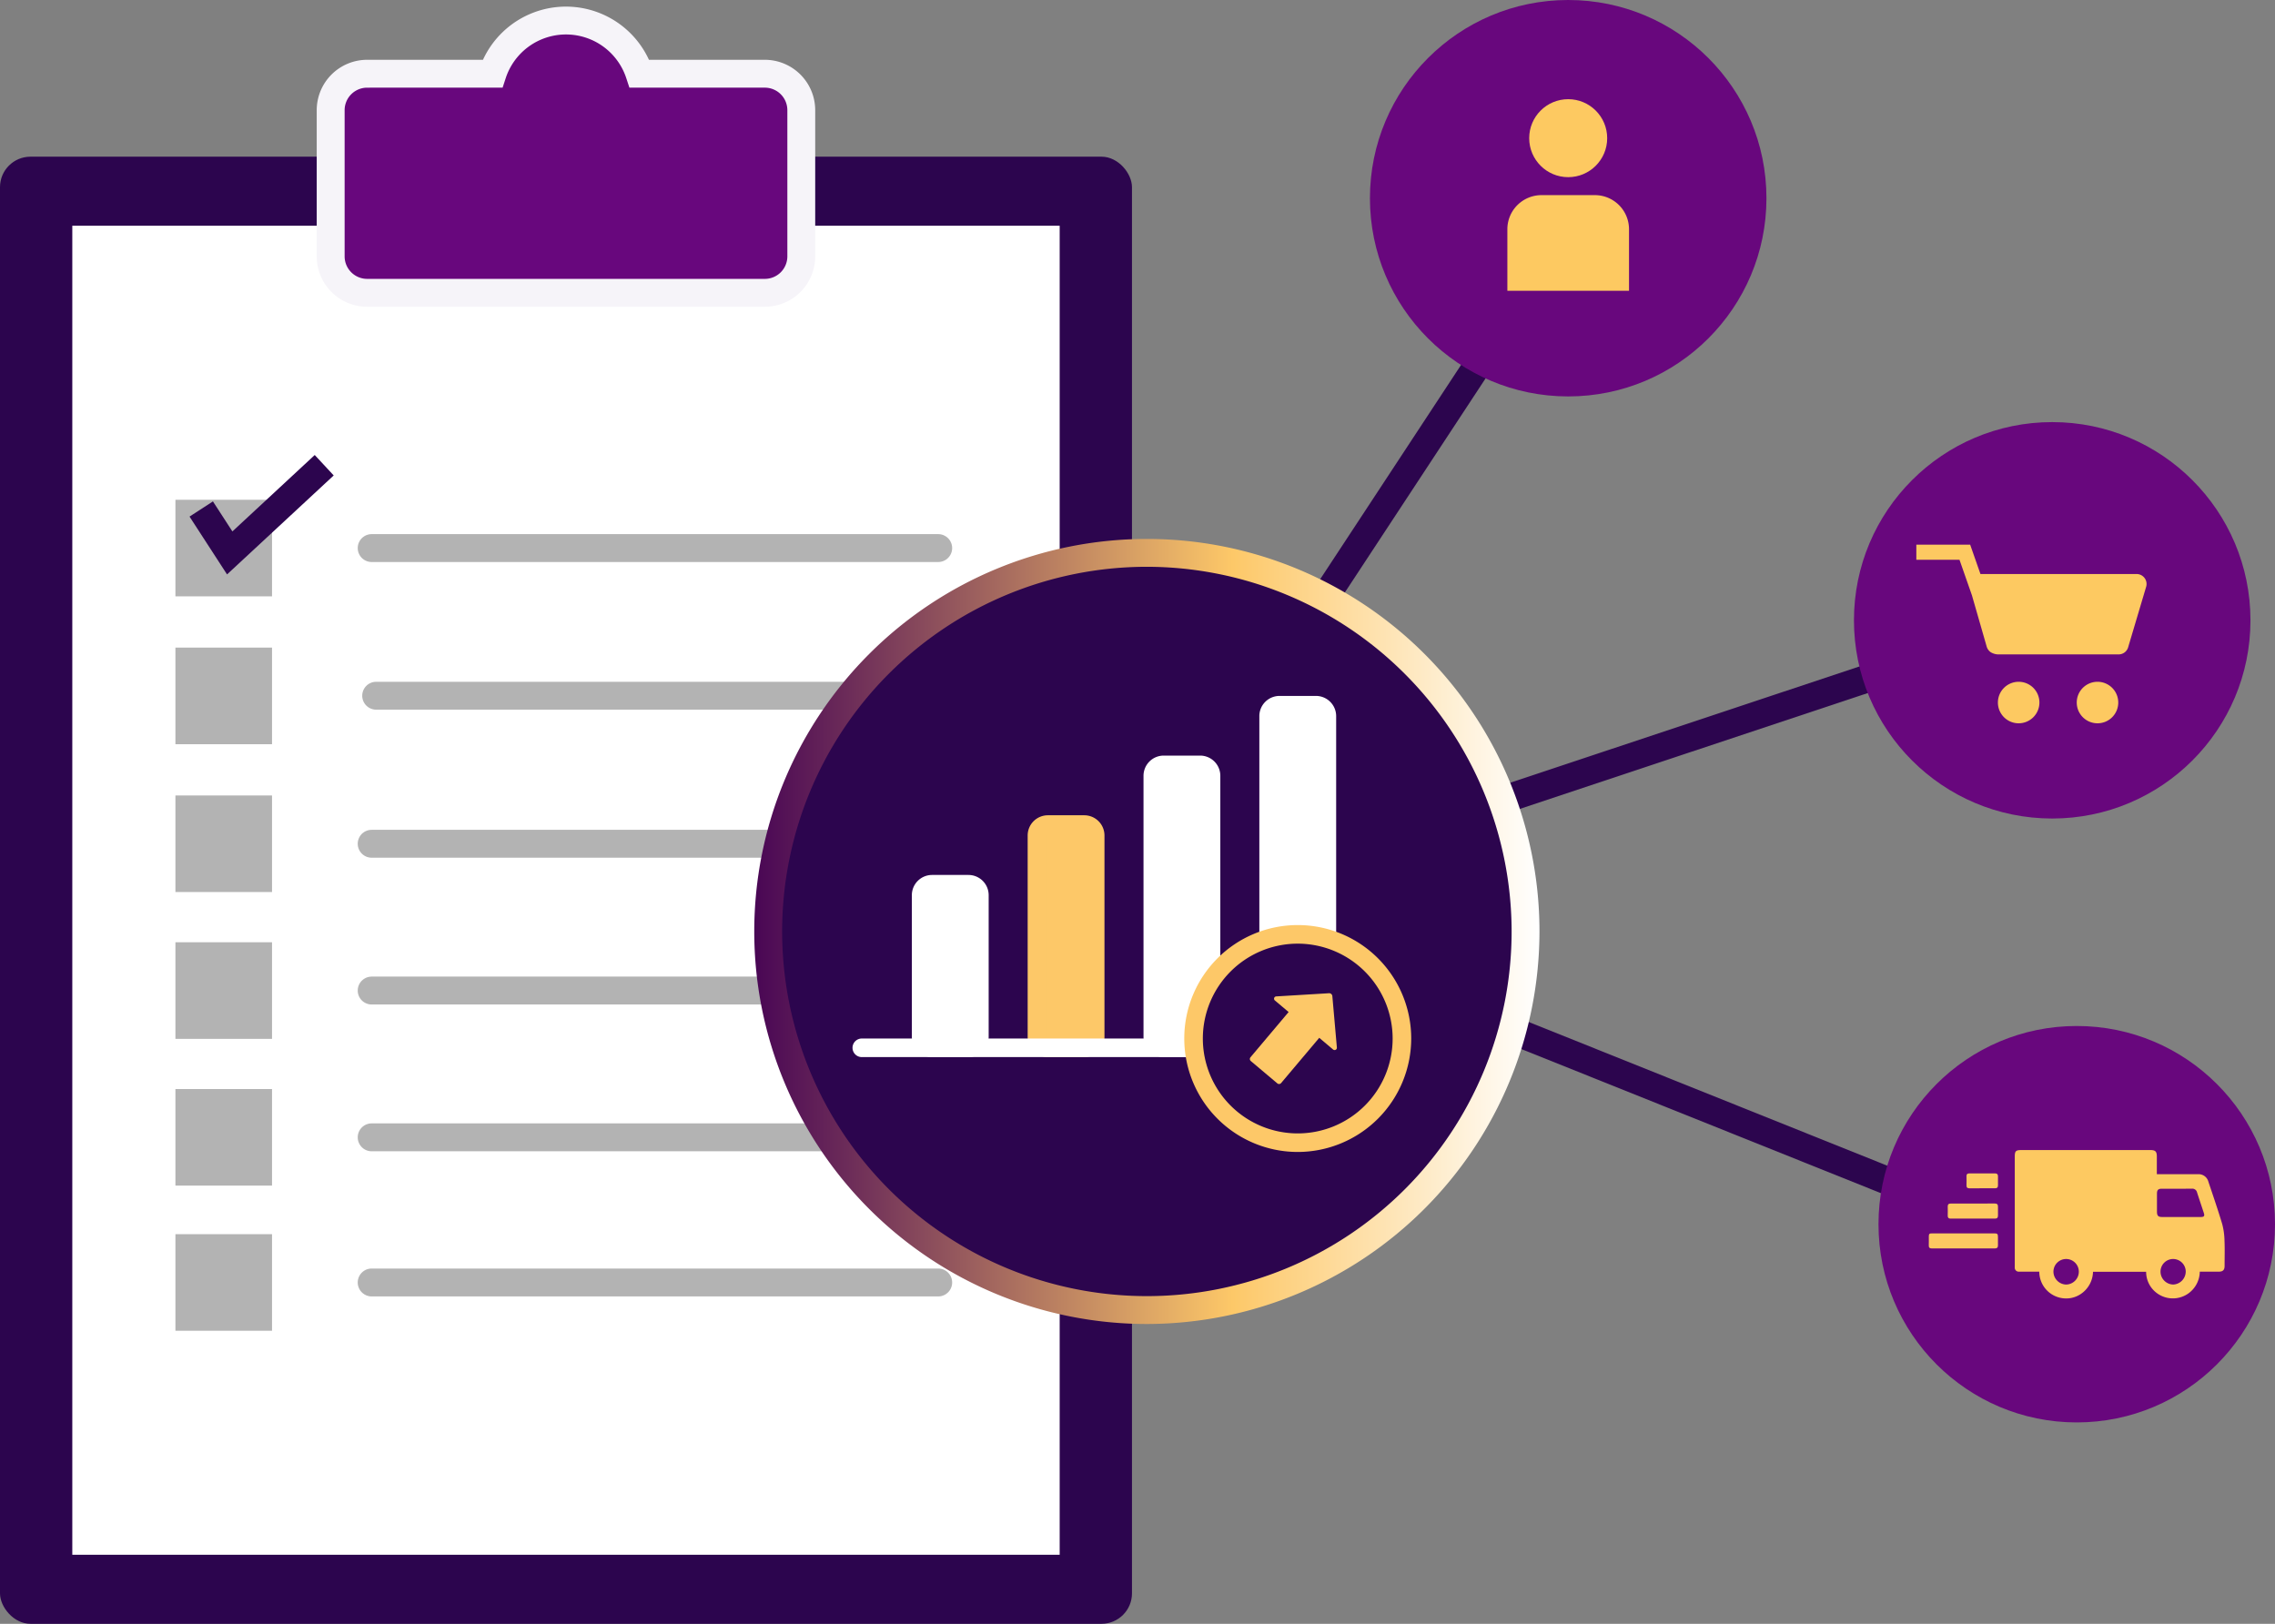 <svg xmlns="http://www.w3.org/2000/svg" xmlns:xlink="http://www.w3.org/1999/xlink" width="436.33" height="311.502" viewBox="0 0 436.33 311.502">
  <rect x="0" y="0" width="436.33" height="311.502" fill="#808080" stroke="none"/>
  <defs>
    <linearGradient id="linear-gradient" y1="0.5" x2="1" y2="0.5" gradientUnits="objectBoundingBox">
      <stop offset="0" stop-color="#490655"/>
      <stop offset="0.609" stop-color="#fdc868"/>
      <stop offset="1" stop-color="#fff"/>
    </linearGradient>
  </defs>
  <g id="Group_6407" data-name="Group 6407" transform="translate(-2913.366 -2111.174)">
    <g id="Group_6356" data-name="Group 6356" transform="translate(2913.366 2141.232)">
      <g id="Group_6341" data-name="Group 6341">
        <rect id="Rectangle_1601" data-name="Rectangle 1601" width="217.106" height="281.444" rx="5.845" fill="#2c054e"/>
      </g>
      <g id="Group_6342" data-name="Group 6342" transform="translate(13.867 13.246)">
        <rect id="Rectangle_1602" data-name="Rectangle 1602" width="189.372" height="254.952" fill="#fff"/>
      </g>
      <g id="Group_6343" data-name="Group 6343" transform="translate(68.612 72.406)">
        <line id="Line_24" data-name="Line 24" x2="108.655" transform="translate(2.675 2.675)" fill="#68077d"/>
        <path id="Path_9848" data-name="Path 9848" d="M3063.184,2174H2954.528a2.674,2.674,0,1,1,0-5.348h108.656a2.674,2.674,0,1,1,0,5.348Z" transform="translate(-2951.854 -2168.65)" fill="#b3b3b3"/>
      </g>
      <g id="Group_6344" data-name="Group 6344" transform="translate(69.475 100.733)">
        <line id="Line_25" data-name="Line 25" x2="108.655" transform="translate(2.675 2.674)" fill="#68077d"/>
        <path id="Path_9849" data-name="Path 9849" d="M3063.667,2189.888H2955.012a2.674,2.674,0,0,1,0-5.348h108.655a2.674,2.674,0,0,1,0,5.348Z" transform="translate(-2952.338 -2184.54)" fill="#b3b3b3"/>
      </g>
      <g id="Group_6345" data-name="Group 6345" transform="translate(68.612 129.132)">
        <line id="Line_26" data-name="Line 26" x2="108.655" transform="translate(2.675 2.674)" fill="#68077d"/>
        <path id="Path_9850" data-name="Path 9850" d="M3063.184,2205.818H2954.528a2.674,2.674,0,0,1,0-5.348h108.656a2.674,2.674,0,0,1,0,5.348Z" transform="translate(-2951.854 -2200.47)" fill="#b3b3b3"/>
      </g>
      <g id="Group_6346" data-name="Group 6346" transform="translate(33.646 65.817)">
        <rect id="Rectangle_1603" data-name="Rectangle 1603" width="14.96" height="14.96" transform="translate(1.784 1.783)" fill="#b3b3b3"/>
        <path id="Path_9851" data-name="Path 9851" d="M2950.768,2183.48H2932.24v-18.526h18.528Zm-14.963-3.565h11.4v-11.4h-11.4Z" transform="translate(-2932.24 -2164.954)" fill="#b3b3b3"/>
      </g>
      <g id="Group_6347" data-name="Group 6347" transform="translate(33.646 94.18)">
        <rect id="Rectangle_1604" data-name="Rectangle 1604" width="14.96" height="14.96" transform="translate(1.784 1.783)" fill="#b3b3b3"/>
        <path id="Path_9852" data-name="Path 9852" d="M2950.768,2199.39H2932.24v-18.526h18.528Zm-14.963-3.565h11.4v-11.4h-11.4Z" transform="translate(-2932.24 -2180.864)" fill="#b3b3b3"/>
      </g>
      <g id="Group_6348" data-name="Group 6348" transform="translate(33.646 122.541)">
        <rect id="Rectangle_1605" data-name="Rectangle 1605" width="14.96" height="14.96" transform="translate(1.784 1.784)" fill="#b3b3b3"/>
        <path id="Path_9853" data-name="Path 9853" d="M2950.768,2215.3H2932.24v-18.528h18.528Zm-14.963-3.565h11.4v-11.4h-11.4Z" transform="translate(-2932.24 -2196.773)" fill="#b3b3b3"/>
      </g>
      <g id="Group_6349" data-name="Group 6349" transform="translate(68.612 157.29)">
        <line id="Line_27" data-name="Line 27" x2="108.655" transform="translate(2.675 2.674)" fill="#68077d"/>
        <path id="Path_9854" data-name="Path 9854" d="M3063.184,2221.613H2954.528a2.674,2.674,0,0,1,0-5.348h108.656a2.674,2.674,0,0,1,0,5.348Z" transform="translate(-2951.854 -2216.265)" fill="#b3b3b3"/>
      </g>
      <g id="Group_6350" data-name="Group 6350" transform="translate(33.646 150.699)">
        <rect id="Rectangle_1606" data-name="Rectangle 1606" width="14.96" height="14.96" transform="translate(1.784 1.784)" fill="#b3b3b3"/>
        <path id="Path_9855" data-name="Path 9855" d="M2950.768,2231.1H2932.24v-18.528h18.528Zm-14.963-3.565h11.4v-11.4h-11.4Z" transform="translate(-2932.24 -2212.568)" fill="#b3b3b3"/>
      </g>
      <g id="Group_6351" data-name="Group 6351" transform="translate(68.612 185.448)">
        <line id="Line_28" data-name="Line 28" x2="108.655" transform="translate(2.675 2.673)" fill="#68077d"/>
        <path id="Path_9856" data-name="Path 9856" d="M3063.184,2237.408H2954.528a2.674,2.674,0,1,1,0-5.348h108.656a2.674,2.674,0,1,1,0,5.348Z" transform="translate(-2951.854 -2232.06)" fill="#b3b3b3"/>
      </g>
      <g id="Group_6352" data-name="Group 6352" transform="translate(33.646 178.857)">
        <rect id="Rectangle_1607" data-name="Rectangle 1607" width="14.96" height="14.96" transform="translate(1.784 1.784)" fill="#b3b3b3"/>
        <path id="Path_9857" data-name="Path 9857" d="M2950.768,2246.889H2932.24v-18.526h18.528Zm-14.963-3.565h11.4v-11.4h-11.4Z" transform="translate(-2932.24 -2228.363)" fill="#b3b3b3"/>
      </g>
      <g id="Group_6353" data-name="Group 6353" transform="translate(68.612 213.292)">
        <line id="Line_29" data-name="Line 29" x2="108.655" transform="translate(2.675 2.673)" fill="#68077d"/>
        <path id="Path_9858" data-name="Path 9858" d="M3063.184,2253.027H2954.528a2.674,2.674,0,0,1,0-5.349h108.656a2.674,2.674,0,0,1,0,5.349Z" transform="translate(-2951.854 -2247.678)" fill="#b3b3b3"/>
      </g>
      <g id="Group_6354" data-name="Group 6354" transform="translate(33.646 206.701)">
        <rect id="Rectangle_1608" data-name="Rectangle 1608" width="14.96" height="14.96" transform="translate(1.784 1.784)" fill="#b3b3b3"/>
        <path id="Path_9859" data-name="Path 9859" d="M2950.768,2262.508H2932.24v-18.526h18.528Zm-14.963-3.566h11.4v-11.4h-11.4Z" transform="translate(-2932.24 -2243.982)" fill="#b3b3b3"/>
      </g>
      <g id="Group_6355" data-name="Group 6355" transform="translate(36.352 57.229)">
        <path id="Path_9860" data-name="Path 9860" d="M2940.951,2183.044l-7.194-11.095,4.488-2.911,3.733,5.758,15.792-14.659,3.639,3.921Z" transform="translate(-2933.758 -2160.137)" fill="#2c054e"/>
      </g>
    </g>
    <g id="Group_6357" data-name="Group 6357" transform="translate(3159.615 2171.07)">
      <line id="Line_30" data-name="Line 30" x1="40.616" y2="61.796" transform="translate(2.237 1.468)" fill="#f6f4f9"/>
      <rect id="Rectangle_1609" data-name="Rectangle 1609" width="73.949" height="5.35" transform="translate(0 61.794) rotate(-56.682)" fill="#2c054e"/>
    </g>
    <g id="Group_6358" data-name="Group 6358" transform="translate(3185.897 2232.213)">
      <line id="Line_31" data-name="Line 31" x1="104.35" y2="34.843" transform="translate(0.851 2.52)" fill="#f6f4f9"/>
      <rect id="Rectangle_1610" data-name="Rectangle 1610" width="110.013" height="5.348" transform="matrix(0.949, -0.316, 0.316, 0.949, 0, 34.811)" fill="#2c054e"/>
    </g>
    <g id="Group_6359" data-name="Group 6359" transform="translate(3183.897 2298.935)">
      <line id="Line_32" data-name="Line 32" x1="102.124" y1="40.909" transform="translate(0.994 2.483)" fill="#f6f4f9"/>
      <rect id="Rectangle_1611" data-name="Rectangle 1611" width="5.348" height="110.012" transform="matrix(0.372, -0.928, 0.928, 0.372, 0, 4.965)" fill="#2c054e"/>
    </g>
    <g id="Group_6370" data-name="Group 6370" transform="translate(3058.026 2214.556)">
      <g id="Group_6360" data-name="Group 6360">
        <circle id="Ellipse_2502" data-name="Ellipse 2502" cx="72.63" cy="72.63" r="72.63" transform="translate(2.673 2.674)" fill="#2c054e"/>
        <path id="Path_9861" data-name="Path 9861" d="M3069.814,2319.771a75.3,75.3,0,1,1,75.3-75.3A75.388,75.388,0,0,1,3069.814,2319.771Zm0-145.258a69.955,69.955,0,1,0,69.956,69.956A70.035,70.035,0,0,0,3069.814,2174.513Z" transform="translate(-2994.512 -2169.165)" fill="url(#linear-gradient)"/>
      </g>
      <g id="Group_6367" data-name="Group 6367" transform="translate(18.891 30.119)">
        <g id="Group_6365" data-name="Group 6365" transform="translate(11.337)">
          <g id="Group_6361" data-name="Group 6361" transform="translate(0 34.346)">
            <rect id="Rectangle_1612" data-name="Rectangle 1612" width="11.168" height="31.375" rx="1.173" transform="translate(1.782 1.784)" fill="#fff"/>
            <path id="Path_9862" data-name="Path 9862" d="M3022.328,2240.267h-6.986a3.877,3.877,0,0,1-3.874-3.874V2209.2a3.877,3.877,0,0,1,3.874-3.874h6.986a3.877,3.877,0,0,1,3.872,3.874v27.193A3.877,3.877,0,0,1,3022.328,2240.267Zm-6.986-31.376a.308.308,0,0,0-.309.309v27.193a.307.307,0,0,0,.309.309h6.986a.307.307,0,0,0,.307-.309V2209.2a.307.307,0,0,0-.307-.309Z" transform="translate(-3011.468 -2205.326)" fill="#fff"/>
          </g>
          <g id="Group_6362" data-name="Group 6362" transform="translate(22.214 22.897)">
            <rect id="Rectangle_1613" data-name="Rectangle 1613" width="11.168" height="42.824" rx="1.173" transform="translate(1.782 1.783)" fill="#fdc868"/>
            <path id="Path_9863" data-name="Path 9863" d="M3034.789,2245.294H3027.8a3.877,3.877,0,0,1-3.874-3.874v-38.642a3.877,3.877,0,0,1,3.874-3.874h6.986a3.877,3.877,0,0,1,3.872,3.874v38.642A3.877,3.877,0,0,1,3034.789,2245.294Zm-6.986-42.824a.307.307,0,0,0-.308.308v38.642a.307.307,0,0,0,.308.309h6.986a.307.307,0,0,0,.307-.309v-38.642a.307.307,0,0,0-.307-.308Z" transform="translate(-3023.929 -2198.904)" fill="#fdc868"/>
          </g>
          <g id="Group_6363" data-name="Group 6363" transform="translate(44.429 11.448)">
            <rect id="Rectangle_1614" data-name="Rectangle 1614" width="11.168" height="54.273" rx="1.173" transform="translate(1.783 1.783)" fill="#fff"/>
            <path id="Path_9864" data-name="Path 9864" d="M3047.249,2250.321h-6.985a3.878,3.878,0,0,1-3.874-3.874v-50.091a3.879,3.879,0,0,1,3.874-3.874h6.985a3.878,3.878,0,0,1,3.874,3.874v50.091A3.878,3.878,0,0,1,3047.249,2250.321Zm-6.985-54.273a.31.31,0,0,0-.308.309v50.091a.309.309,0,0,0,.308.309h6.985a.307.307,0,0,0,.308-.309v-50.091a.307.307,0,0,0-.308-.309Z" transform="translate(-3036.39 -2192.482)" fill="#fff"/>
          </g>
          <g id="Group_6364" data-name="Group 6364" transform="translate(66.645)">
            <rect id="Rectangle_1615" data-name="Rectangle 1615" width="11.168" height="65.722" rx="1.173" transform="translate(1.781 1.783)" fill="#fff"/>
            <path id="Path_9865" data-name="Path 9865" d="M3059.711,2255.347h-6.987a3.877,3.877,0,0,1-3.872-3.874v-61.539a3.877,3.877,0,0,1,3.872-3.874h6.987a3.877,3.877,0,0,1,3.874,3.874v61.539A3.877,3.877,0,0,1,3059.711,2255.347Zm-6.987-65.721a.307.307,0,0,0-.306.308v61.539a.307.307,0,0,0,.306.309h6.987a.307.307,0,0,0,.308-.309v-61.539a.308.308,0,0,0-.308-.308Z" transform="translate(-3048.852 -2186.06)" fill="#fff"/>
          </g>
        </g>
        <g id="Group_6366" data-name="Group 6366" transform="translate(0 65.722)">
          <line id="Line_33" data-name="Line 33" x2="100.483" transform="translate(1.783 1.783)" fill="#68077d"/>
          <path id="Path_9866" data-name="Path 9866" d="M3107.376,2226.491H3006.891a1.783,1.783,0,1,1,0-3.565h100.485a1.783,1.783,0,0,1,0,3.565Z" transform="translate(-3005.108 -2222.926)" fill="#fff"/>
        </g>
      </g>
      <g id="Group_6368" data-name="Group 6368" transform="translate(82.476 74.079)">
        <circle id="Ellipse_2503" data-name="Ellipse 2503" cx="19.98" cy="19.98" r="19.98" transform="translate(1.783 1.781)" fill="#2c054e"/>
        <path id="Path_9867" data-name="Path 9867" d="M3062.537,2254.244a21.763,21.763,0,1,1,21.764-21.763A21.788,21.788,0,0,1,3062.537,2254.244Zm0-39.96a18.2,18.2,0,1,0,18.2,18.2A18.217,18.217,0,0,0,3062.537,2214.284Z" transform="translate(-3040.775 -2210.719)" fill="#fdc868"/>
      </g>
      <g id="Group_6369" data-name="Group 6369" transform="translate(95.055 87.152)">
        <path id="Path_9868" data-name="Path 9868" d="M3064.522,2228.481l-.87-9.873a.61.61,0,0,0-.644-.555l-10.124.61a.439.439,0,0,0-.255.774l2.637,2.223-7.313,8.677a.515.515,0,0,0,.063.726l5.084,4.285a.514.514,0,0,0,.725-.062l7.313-8.677,2.664,2.247A.44.44,0,0,0,3064.522,2228.481Z" transform="translate(-3047.832 -2218.052)" fill="#fdc868"/>
      </g>
    </g>
    <g id="Group_6371" data-name="Group 6371" transform="translate(2974.116 2112.443)">
      <path id="Path_9869" data-name="Path 9869" d="M3032.214,2123.591h-24.046a14.837,14.837,0,0,0-28.192,0h-24.045a6.988,6.988,0,0,0-6.988,6.988v28.049a6.988,6.988,0,0,0,6.988,6.989h76.283a6.988,6.988,0,0,0,6.988-6.989v-28.049A6.988,6.988,0,0,0,3032.214,2123.591Z" transform="translate(-2946.269 -2110.713)" fill="#68077d"/>
      <path id="Path_9870" data-name="Path 9870" d="M3033.388,2169.464H2957.1a9.674,9.674,0,0,1-9.662-9.662v-28.049a9.675,9.675,0,0,1,9.662-9.665h22.225a17.516,17.516,0,0,1,31.832,0h22.226a9.674,9.674,0,0,1,9.662,9.665V2159.8A9.674,9.674,0,0,1,3033.388,2169.464Zm-76.283-42.028a4.32,4.32,0,0,0-4.314,4.317V2159.8a4.32,4.32,0,0,0,4.314,4.314h76.283a4.32,4.32,0,0,0,4.314-4.314v-28.049a4.321,4.321,0,0,0-4.314-4.317h-25.979l-.606-1.838a12.165,12.165,0,0,0-23.113,0l-.6,1.835Z" transform="translate(-2947.443 -2111.886)" fill="#f6f4f9"/>
    </g>
    <g id="Group_6380" data-name="Group 6380" transform="translate(3176.111 2111.174)">
      <g id="Group_6374" data-name="Group 6374">
        <g id="Group_6373" data-name="Group 6373">
          <g id="Group_6372" data-name="Group 6372">
            <circle id="Ellipse_2504" data-name="Ellipse 2504" cx="38.024" cy="38.024" r="38.024" fill="#68077d"/>
          </g>
        </g>
      </g>
      <g id="Group_6379" data-name="Group 6379" transform="translate(26.357 19.028)">
        <g id="Group_6376" data-name="Group 6376" transform="translate(0 18.406)">
          <g id="Group_6375" data-name="Group 6375">
            <path id="Rectangle_1616" data-name="Rectangle 1616" d="M6.544,0H16.789a6.544,6.544,0,0,1,6.544,6.544v11.8a0,0,0,0,1,0,0H0a0,0,0,0,1,0,0V6.544A6.544,6.544,0,0,1,6.544,0Z" fill="#fdc961"/>
          </g>
        </g>
        <g id="Group_6378" data-name="Group 6378" transform="translate(4.188)">
          <g id="Group_6377" data-name="Group 6377">
            <circle id="Ellipse_2505" data-name="Ellipse 2505" cx="7.479" cy="7.479" r="7.479" fill="#fdc961"/>
          </g>
        </g>
      </g>
    </g>
    <g id="Group_6394" data-name="Group 6394" transform="translate(3268.942 2192.147)">
      <g id="Group_6383" data-name="Group 6383">
        <g id="Group_6382" data-name="Group 6382">
          <g id="Group_6381" data-name="Group 6381">
            <circle id="Ellipse_2506" data-name="Ellipse 2506" cx="38.024" cy="38.024" r="38.024" fill="#68077d"/>
          </g>
        </g>
      </g>
      <g id="Group_6393" data-name="Group 6393" transform="translate(11.965 23.52)">
        <g id="Group_6385" data-name="Group 6385" transform="translate(30.765 26.297)">
          <g id="Group_6384" data-name="Group 6384">
            <path id="Path_9871" data-name="Path 9871" d="M3140.775,2184.539a3.981,3.981,0,1,0,3.979,3.98A3.982,3.982,0,0,0,3140.775,2184.539Z" transform="translate(-3136.792 -2184.539)" fill="#fdc961"/>
          </g>
        </g>
        <g id="Group_6388" data-name="Group 6388" transform="translate(15.644 26.297)">
          <g id="Group_6387" data-name="Group 6387">
            <g id="Group_6386" data-name="Group 6386">
              <path id="Path_9872" data-name="Path 9872" d="M3132.291,2184.539a3.981,3.981,0,1,0,3.98,3.98A3.98,3.98,0,0,0,3132.291,2184.539Z" transform="translate(-3128.31 -2184.539)" fill="#fdc961"/>
            </g>
          </g>
        </g>
        <g id="Group_6392" data-name="Group 6392">
          <g id="Group_6391" data-name="Group 6391">
            <g id="Group_6390" data-name="Group 6390">
              <g id="Group_6389" data-name="Group 6389">
                <path id="Path_9873" data-name="Path 9873" d="M3163.609,2177.867l-3.451,11.6a1.9,1.9,0,0,1-1.826,1.365h-23.14a2.918,2.918,0,0,1-1.406-.429,2,2,0,0,1-.775-1.121l-2.808-9.771-2.391-6.833h-8.277v-2.891h10.327l1.969,5.623h29.95A1.911,1.911,0,0,1,3163.609,2177.867Z" transform="translate(-3119.535 -2169.788)" fill="#fdc961"/>
              </g>
            </g>
          </g>
        </g>
      </g>
    </g>
    <g id="Group_6406" data-name="Group 6406" transform="translate(3273.648 2307.995)">
      <g id="Group_6397" data-name="Group 6397">
        <g id="Group_6396" data-name="Group 6396">
          <g id="Group_6395" data-name="Group 6395">
            <circle id="Ellipse_2507" data-name="Ellipse 2507" cx="38.024" cy="38.024" r="38.024" fill="#68077d"/>
          </g>
        </g>
      </g>
      <g id="Group_6405" data-name="Group 6405" transform="translate(9.648 23.796)">
        <g id="Group_6398" data-name="Group 6398" transform="translate(0.671 15.985)">
          <path id="Path_9874" data-name="Path 9874" d="M3133.109,2243.894h-5.878q-2.99,0-5.979,0,2.99,0,5.979,0Z" transform="translate(-3121.252 -2243.893)" fill="#fdc961"/>
        </g>
        <g id="Group_6399" data-name="Group 6399" transform="translate(16.488)">
          <path id="Path_9875" data-name="Path 9875" d="M3169.909,2249.119c-.816-2.738-1.754-5.439-2.658-8.15a1.933,1.933,0,0,0-1.973-1.406q-3.669-.008-7.34,0h-.565v-3.378c0-.979-.276-1.255-1.246-1.255h-24.68c-1.136,0-1.321.182-1.321,1.3q0,10.4,0,20.8c0,.134-.005.267,0,.4a.763.763,0,0,0,.856.826c1.107.009,2.212,0,3.318,0h.529a5.132,5.132,0,0,0,4.52,5.1,5,5,0,0,0,3.359-.759,5.268,5.268,0,0,0,2.423-4.311h10.188a5.08,5.08,0,0,0,1.408,3.514,5.152,5.152,0,0,0,6.685.645,5.247,5.247,0,0,0,2.2-4.186c1.248,0,2.453,0,3.656,0,.775,0,1.1-.326,1.1-1.1,0-1.606.054-3.216-.018-4.821A13.331,13.331,0,0,0,3169.909,2249.119Zm-29.946,11.611a2.5,2.5,0,0,1-2.421-2.455,2.435,2.435,0,1,1,4.871-.016A2.479,2.479,0,0,1,3139.963,2260.73Zm20.576,0a2.492,2.492,0,0,1-2.459-2.417,2.418,2.418,0,1,1,4.835-.034A2.514,2.514,0,0,1,3160.539,2260.73Zm5.282-12.956c-1.241,0-2.48,0-3.719,0q-1.832,0-3.667,0c-.815,0-1.034-.229-1.037-1.052,0-1.139,0-2.276,0-3.414,0-.731.232-.957.961-.959,1.908,0,3.817.01,5.726-.007a.918.918,0,0,1,1,.713c.425,1.317.872,2.629,1.3,3.945C3166.579,2247.572,3166.433,2247.77,3165.821,2247.773Z" transform="translate(-3130.124 -2234.927)" fill="#fdc961"/>
        </g>
        <g id="Group_6400" data-name="Group 6400" transform="translate(0 15.985)">
          <path id="Path_9876" data-name="Path 9876" d="M3133.4,2243.894h-5.878q-2.99,0-5.979,0c-.578,0-.663.086-.665.667,0,.552.016,1.1-.005,1.656-.016.421.184.569.572.569q6.055-.006,12.109,0c.4,0,.59-.172.586-.571,0-.535,0-1.07,0-1.607C3134.14,2244,3134.031,2243.894,3133.4,2243.894Z" transform="translate(-3120.875 -2243.893)" fill="#fdc961"/>
        </g>
        <g id="Group_6401" data-name="Group 6401" transform="translate(3.63 10.254)">
          <path id="Path_9877" data-name="Path 9877" d="M3131.9,2240.679c-.7.008-1.4.009-2.107.009s-1.405,0-2.107,0c-1.389,0-2.776.005-4.165,0-.415,0-.62.151-.608.59.018.585.013,1.169,0,1.754-.007.381.167.549.544.549q4.265,0,8.528,0c.412,0,.569-.2.566-.591-.006-.55-.016-1.1,0-1.654C3132.571,2240.859,3132.373,2240.673,3131.9,2240.679Z" transform="translate(-3122.911 -2240.679)" fill="#fdc961"/>
        </g>
        <g id="Group_6402" data-name="Group 6402" transform="translate(4.238 10.256)">
          <path id="Path_9878" data-name="Path 9878" d="M3129.525,2240.687q-1.054,0-2.107,0c-1.389,0-2.776.006-4.165,0,1.389.009,2.776,0,4.165,0Q3128.47,2240.683,3129.525,2240.687Z" transform="translate(-3123.253 -2240.68)" fill="#fdc961"/>
        </g>
        <g id="Group_6403" data-name="Group 6403" transform="translate(7.231 4.486)">
          <path id="Path_9879" data-name="Path 9879" d="M3125.512,2240.3c.818-.018,1.638-.005,2.458-.005.8,0,1.606-.013,2.408,0,.4.009.594-.148.592-.553q-.009-.877,0-1.754c0-.373-.164-.549-.548-.547q-2.484.011-4.968,0c-.39,0-.533.17-.523.549.018.585.016,1.171,0,1.756C3124.921,2240.165,3125.11,2240.306,3125.512,2240.3Z" transform="translate(-3124.931 -2237.443)" fill="#fdc961"/>
        </g>
        <g id="Group_6404" data-name="Group 6404" transform="translate(44.799 12.846)">
          <path id="Path_9880" data-name="Path 9880" d="M3146,2242.133c1.223,0,2.446,0,3.667,0,1.239,0,2.477,0,3.719,0-1.241,0-2.48,0-3.719,0Q3147.84,2242.136,3146,2242.133Z" transform="translate(-3146.005 -2242.133)" fill="#fdc961"/>
        </g>
      </g>
    </g>
  </g>
</svg>
